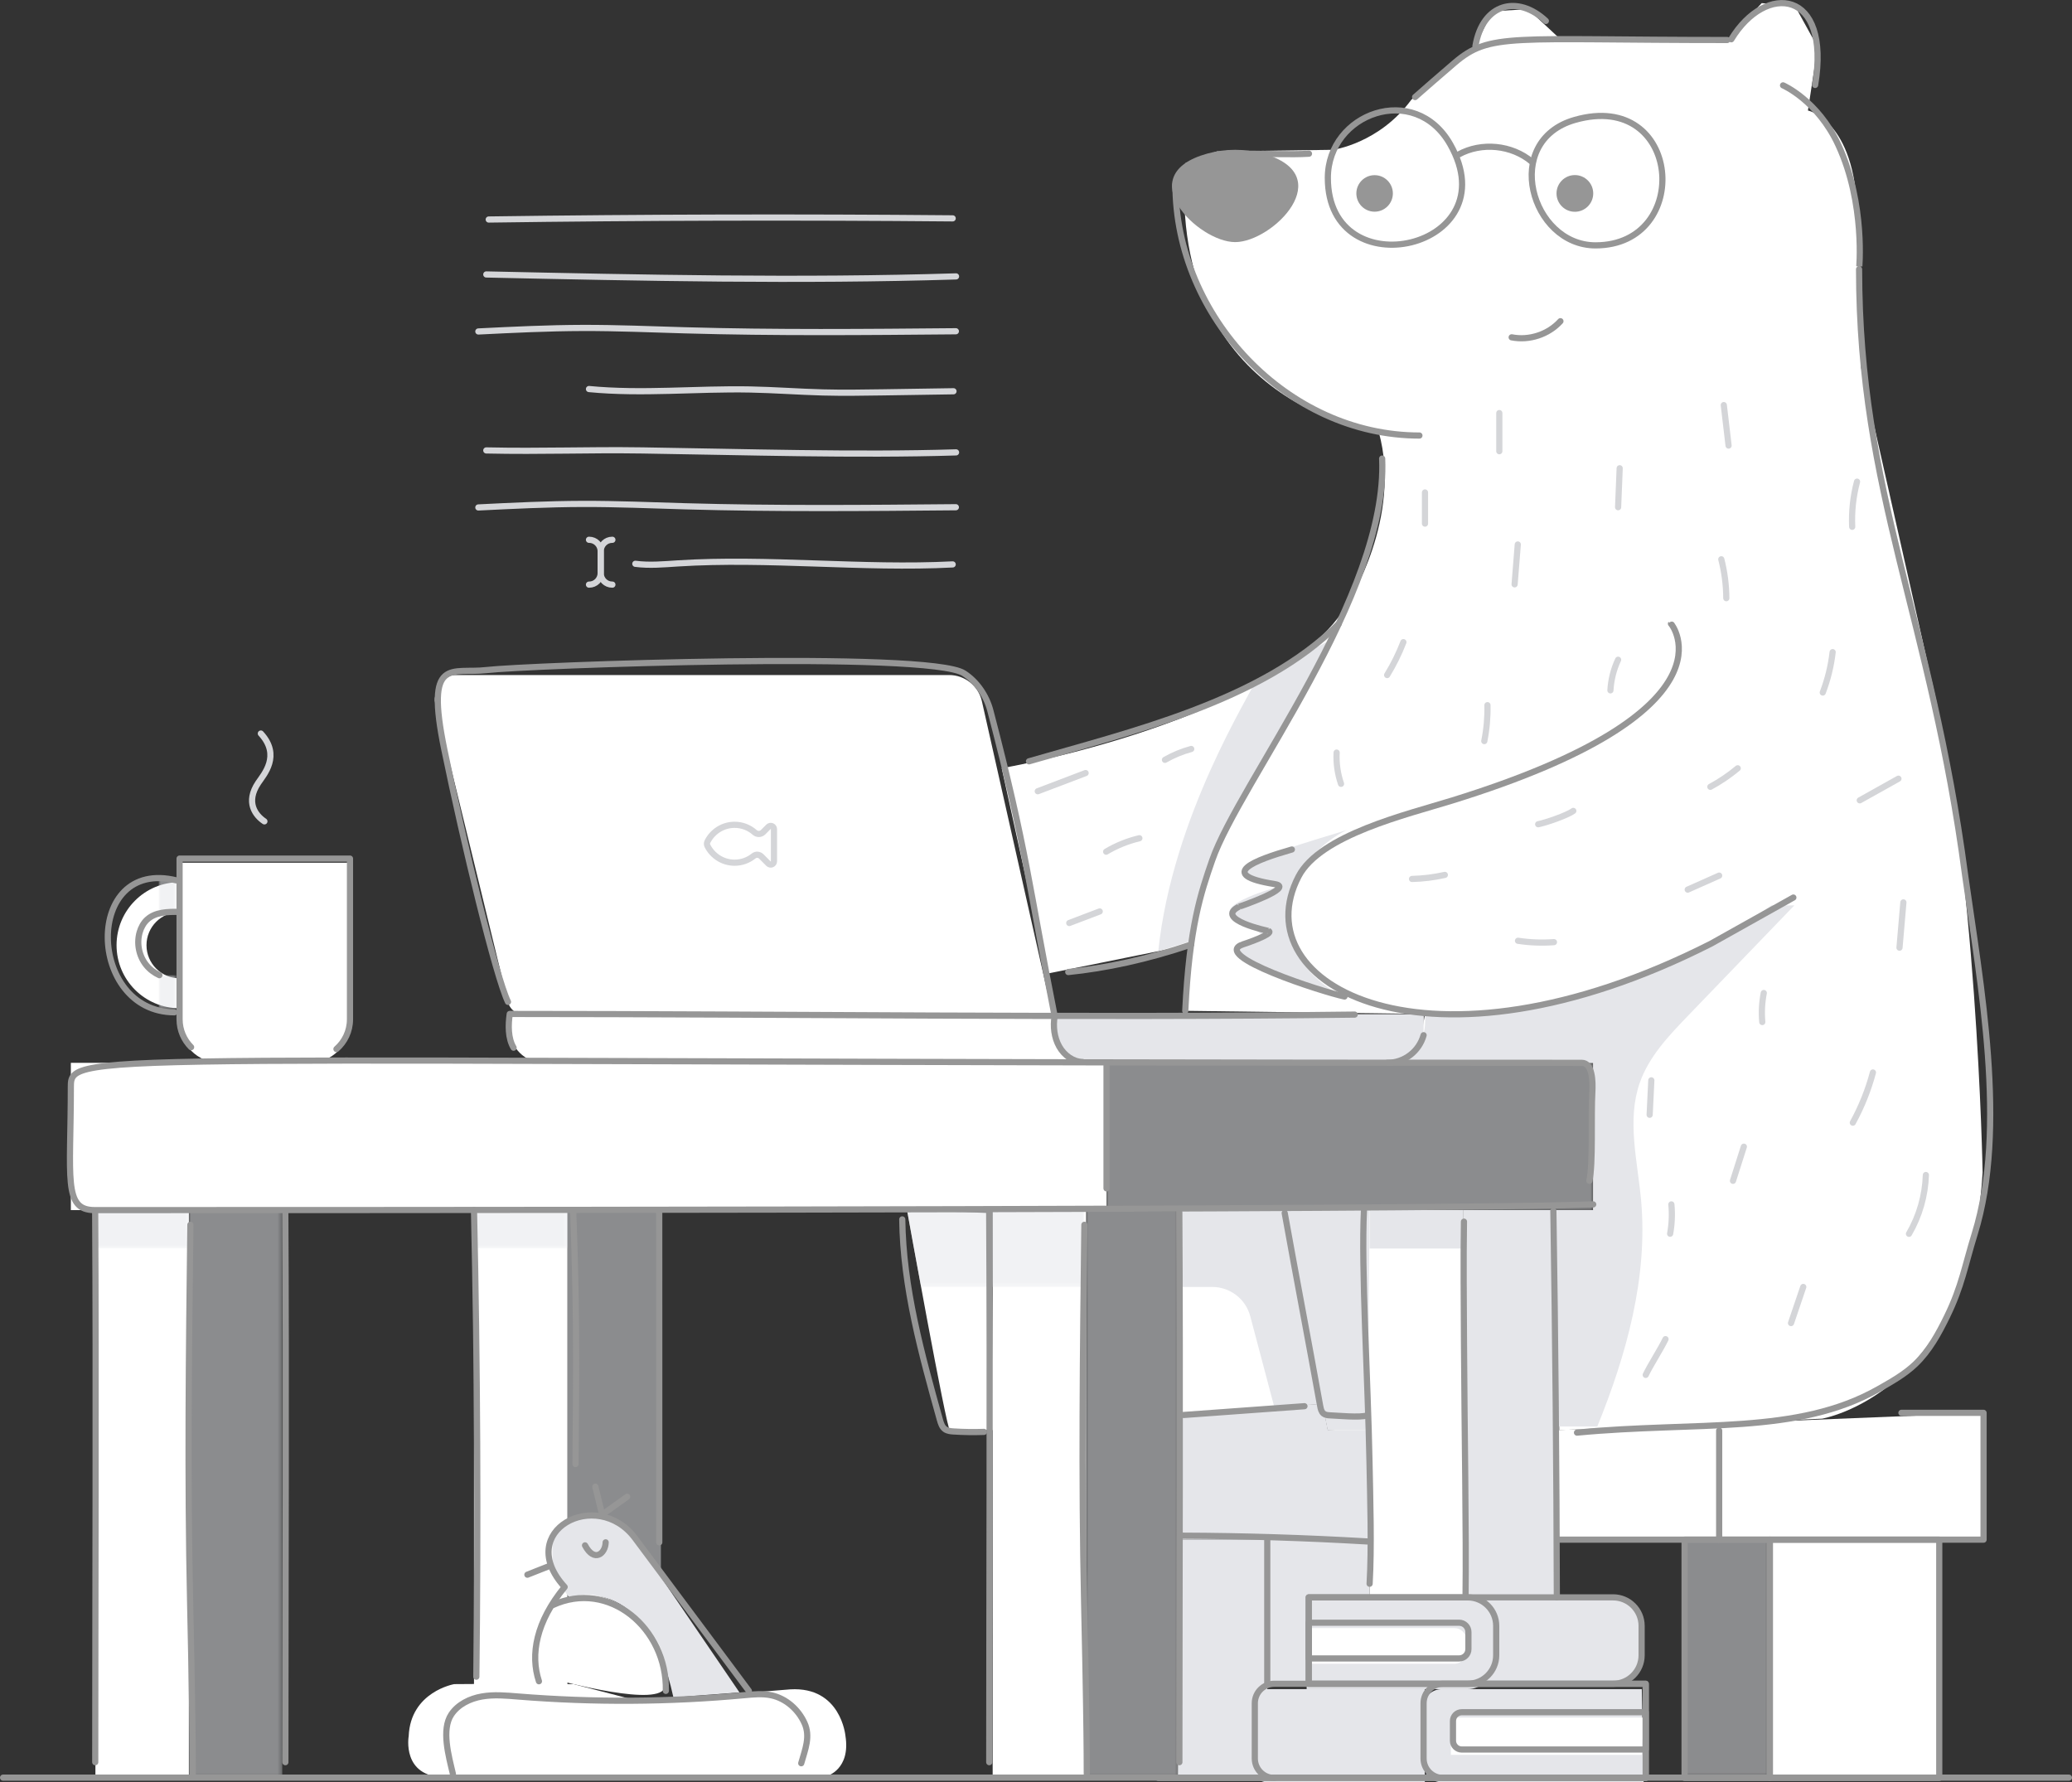 <?xml version="1.0" encoding="UTF-8"?>
<svg width="503.119px" height="432.755px" viewBox="0 0 503.119 432.755" version="1.1" xmlns="http://www.w3.org/2000/svg" xmlns:xlink="http://www.w3.org/1999/xlink">
    <rect x="0" y="0" width="503.119" height="432.755" fill="#333333" stroke="none"/>
    <title>Group 184</title>
    <defs>
        <polygon id="path-1" points="0 0 118.179 0 118.179 35.759 0 35.759"></polygon>
        <polygon id="path-3" points="0 0 22.693 0 22.693 137.88 0 137.88"></polygon>
        <polygon id="path-5" points="0 5.68434189e-14 4.272 5.68434189e-14 4.272 8.296 0 8.296"></polygon>
        <polygon id="path-7" points="0 0 4.272 0 4.272 8.296 0 8.296"></polygon>
        <polygon id="path-9" points="0 0 22.694 0 22.694 137.88 0 137.88"></polygon>
        <polygon id="path-11" points="0 0 43.094 0 43.094 18.658 0 18.658"></polygon>
        <polygon id="path-13" points="0 0 22.693 0 22.693 9.329 0 9.329"></polygon>
        <polygon id="path-15" points="-7.10542736e-15 0 22.692 0 22.692 9.329 -7.10542736e-15 9.329"></polygon>
        <polygon id="path-17" points="0 0 20.617 0 20.617 57.684 0 57.684"></polygon>
    </defs>
    <g id="Page-1" stroke="none" stroke-width="1" fill="none" fill-rule="evenodd">
        <g id="Group-184" transform="translate(0.75, 0.755)">
            <g id="Group-60" transform="translate(16.453, 0.001)">
                <path d="M239.322,245.531 L109.926,245.531 C108.114,245.531 106.544,244.276 106.145,242.507 L88.442,169.825 C87.896,167.402 90.638,163.15 93.122,163.15 L213.271,163.15 C217.079,163.15 220.378,165.788 221.214,169.502 L237.269,240.804" id="Fill-1" fill="#FFFFFF"></path>
                <path d="M57.946,257.306 L36.236,257.306 C30.805,257.306 26.402,252.904 26.402,247.473 L26.402,208.719 L67.779,208.719 L67.779,247.473 C67.779,252.904 63.377,257.306 57.946,257.306" id="Fill-3" fill="#FFFFFF"></path>
                <path d="M26.402,236.779 L26.402,236.779 C21.965,236.779 18.369,233.181 18.369,228.744 C18.369,224.309 21.965,220.712 26.402,220.712 L26.402,213.442 C17.95,213.442 11.098,220.293 11.098,228.744 C11.098,237.196 17.95,244.048 26.402,244.048 L26.402,236.779 Z" id="Fill-4" fill="#FFFFFF"></path>
                <polygon id="Fill-5" fill="#E5E6EA" points="300.578 408.079 300.578 387.096 315.363 387.096 315.363 373.085 290.512 373.085 290.512 408.08"></polygon>
                <path d="M203.037,293.065 C203.037,293.065 212.647,346.487 213.44,346.487 L224.106,346.487 L223.439,293.786 L203.037,293.065 Z" id="Fill-6" fill="#FFFFFF"></path>
                <polygon id="Fill-7" fill="#FFFFFF" points="268.825 293.786 269.374 342.288 303.939 340.08 305.222 346.487 315.363 347.084 315.897 293.065"></polygon>
                <path d="M269.373,311.724 L277.148,311.724 C281.483,311.724 285.275,314.643 286.384,318.833 L292.213,340.848 L303.938,340.081 L305.221,346.488 L314.886,346.488 L315.362,293.065 L268.824,293.065 L269.373,311.724 Z" id="Fill-8" fill="#E5E6EA"></path>
                <polygon id="Fill-9" fill="#E5E6EA" points="290.512 430.768 268.825 430.768 269.221 373.085 290.512 373.084 290.512 408.079"></polygon>
                <polygon id="Fill-10" fill="#E5E6EA" points="305.221 346.487 315.162 346.487 315.897 373.084 268.825 373.084 269.373 342.288 303.938 340.08"></polygon>
                <path d="M381.524,22.741 C383.611,10.237 395.372,9.872 402.161,21.083 L381.524,22.741 Z" id="Fill-11" fill="#E5E6EA"></path>
                <path d="M451.373,162.552 C462.861,208.895 464.212,283.856 464.212,283.856 C461.068,337.691 425.216,343.708 425.216,343.708 L361.406,346.488 L360.748,293.065 L369.661,293.065 L369.661,257.306 L319.634,257.306 L327.573,252.716 L328.81,245.44 L270.601,244.678 L272.029,228.583 L237.004,235.664 L226.032,185.769 C226.032,185.769 293.687,174.219 310.202,145.5 C310.202,145.5 323.319,124.88 317.59,104.159 C317.59,104.159 266.315,97.977 270.601,38.876 L278.284,36.01 L306.455,35.618 C306.455,35.618 317.659,34.135 325.489,23.462 L341.06,10.437 L345.123,1.971 L353.848,1.477 L361.698,8.78 L402.193,8.959 L410.572,0 L418.651,0.699 L424.144,10.666 L421.797,26.076 C421.797,26.076 433.19,28.405 433.781,50.994 L434.673,88.39 L451.373,162.552 Z" id="Fill-12" fill="#FFFFFF"></path>
                <path d="M418.491,219.083 C409.878,228.022 401.267,236.961 392.654,245.899 C387.976,250.755 383.163,255.825 380.947,262.193 C377.805,271.223 380.409,281.085 381.277,290.605 C382.988,309.38 377.747,328.134 370.654,345.602 L360.553,345.602 L360.748,293.066 L369.661,293.066 L369.661,257.307 L321.594,257.092 C321.594,257.092 329.582,255.911 328.81,245.441 C328.81,245.441 367.735,250.405 412.925,219.083 L418.491,219.083 Z" id="Fill-13" fill="#E5E6EA"></path>
                <path d="M287.797,164.3 C286.547,167.72 267.472,197.248 264.048,230.196 L272.158,227.671 C272.158,227.671 274.464,210.505 284.969,192.36 C284.969,192.36 304.665,162.838 304.851,155.161 L287.797,164.3 Z" id="Fill-14" fill="#E5E6EA"></path>
                <path d="M308.927,241.23 C305.423,240.295 270.691,229.883 288.332,227.764 C293.198,227.179 282.401,222.093 282.51,222.175 C276.804,218.848 293.779,214.389 293.671,214.437 C295.141,214.153 289.708,213.473 286.71,212.261 C278.952,209.126 305.435,202.337 309.95,200.717 C309.95,200.717 296.812,206.417 295.644,220.546 C294.475,234.674 308.927,241.23 308.927,241.23" id="Fill-15" fill="#E5E6EA"></path>
                <line x1="401.367" y1="97.602" x2="402.527" y2="107.432" id="Stroke-16" stroke="#D4D5D8" stroke-width="1.5" stroke-linecap="round" stroke-linejoin="round"></line>
                <path d="M400.758,135.041 C401.548,138.124 401.958,141.305 401.977,144.488" id="Stroke-17" stroke="#D4D5D8" stroke-width="1.5" stroke-linecap="round" stroke-linejoin="round"></path>
                <path d="M427.797,157.586 C427.411,160.938 426.602,164.241 425.397,167.393" id="Stroke-18" stroke="#D4D5D8" stroke-width="1.5" stroke-linecap="round" stroke-linejoin="round"></path>
                <path d="M443.773,188.315 C440.641,190.066 437.51,191.818 434.378,193.568" id="Stroke-19" stroke="#D4D5D8" stroke-width="1.5" stroke-linecap="round" stroke-linejoin="round"></path>
                <path d="M404.746,185.79 C402.686,187.503 400.457,189.013 398.101,190.288" id="Stroke-20" stroke="#D4D5D8" stroke-width="1.5" stroke-linecap="round" stroke-linejoin="round"></path>
                <path d="M333.628,211.677 C331.014,212.266 328.342,212.596 325.664,212.659" id="Stroke-21" stroke="#D4D5D8" stroke-width="1.5" stroke-linecap="round" stroke-linejoin="round"></path>
                <path d="M437.578,259.649 C436.449,263.887 434.806,267.988 432.695,271.834" id="Stroke-22" stroke="#D4D5D8" stroke-width="1.5" stroke-linecap="round" stroke-linejoin="round"></path>
                <path d="M450.433,284.543 C450.277,289.544 448.855,294.5 446.332,298.822" id="Stroke-23" stroke="#D4D5D8" stroke-width="1.5" stroke-linecap="round" stroke-linejoin="round"></path>
                <line x1="406.237" y1="277.667" x2="403.596" y2="285.951" id="Stroke-24" stroke="#D4D5D8" stroke-width="1.5" stroke-linecap="round" stroke-linejoin="round"></line>
                <path d="M400.243,211.849 C400.243,211.849 399.922,212.007 392.606,215.249" id="Stroke-25" stroke="#D4D5D8" stroke-width="1.5" stroke-linecap="round" stroke-linejoin="round"></path>
                <path d="M376.084,112.937 C375.957,116.091 375.829,119.244 375.702,122.398" id="Stroke-26" stroke="#D4D5D8" stroke-width="1.5" stroke-linecap="round" stroke-linejoin="round"></path>
                <path d="M360.123,228.003 C357.214,228.22 354.279,228.109 351.394,227.671" id="Stroke-27" stroke="#D4D5D8" stroke-width="1.5" stroke-linecap="round" stroke-linejoin="round"></path>
                <line x1="383.767" y1="261.56" x2="383.362" y2="269.922" id="Stroke-28" stroke="#D4D5D8" stroke-width="1.5" stroke-linecap="round" stroke-linejoin="round"></line>
                <path d="M388.638,291.683 C388.862,294.055 388.761,296.457 388.336,298.801" id="Stroke-29" stroke="#D4D5D8" stroke-width="1.5" stroke-linecap="round" stroke-linejoin="round"></path>
                <line x1="328.81" y1="118.815" x2="328.81" y2="126.383" id="Stroke-30" stroke="#D4D5D8" stroke-width="1.5" stroke-linecap="round" stroke-linejoin="round"></line>
                <path d="M307.355,181.975 C307.222,184.541 307.587,187.133 308.423,189.563" id="Stroke-31" stroke="#D4D5D8" stroke-width="1.5" stroke-linecap="round" stroke-linejoin="round"></path>
                <path d="M375.702,159.434 C374.613,161.762 373.976,164.3 373.836,166.865" id="Stroke-32" stroke="#D4D5D8" stroke-width="1.5" stroke-linecap="round" stroke-linejoin="round"></path>
                <path d="M323.568,155.161 C322.499,157.937 321.175,160.614 319.619,163.149" id="Stroke-33" stroke="#D4D5D8" stroke-width="1.5" stroke-linecap="round" stroke-linejoin="round"></path>
                <path d="M343.978,170.462 C344.042,173.386 343.784,176.318 343.209,179.186" id="Stroke-34" stroke="#D4D5D8" stroke-width="1.5" stroke-linecap="round" stroke-linejoin="round"></path>
                <path d="M259.457,202.773 C256.623,203.443 253.892,204.548 251.391,206.038" id="Stroke-35" stroke="#D4D5D8" stroke-width="1.5" stroke-linecap="round" stroke-linejoin="round"></path>
                <line x1="346.858" y1="99.538" x2="346.858" y2="108.802" id="Stroke-36" stroke="#D4D5D8" stroke-width="1.5" stroke-linecap="round" stroke-linejoin="round"></line>
                <path d="M351.343,131.448 C351.222,132.962 350.691,139.611 350.571,141.125" id="Stroke-37" stroke="#D4D5D8" stroke-width="1.5" stroke-linecap="round" stroke-linejoin="round"></path>
                <line x1="420.662" y1="311.724" x2="417.689" y2="320.493" id="Stroke-38" stroke="#D4D5D8" stroke-width="1.5" stroke-linecap="round" stroke-linejoin="round"></line>
                <path d="M387.215,324.397 C386.031,326.873 383.591,330.601 382.407,333.077" id="Stroke-39" stroke="#D4D5D8" stroke-width="1.5" stroke-linecap="round" stroke-linejoin="round"></path>
                <line x1="246.404" y1="186.946" x2="234.785" y2="191.364" id="Stroke-40" stroke="#D4D5D8" stroke-width="1.5" stroke-linecap="round" stroke-linejoin="round"></line>
                <line x1="249.829" y1="220.546" x2="242.434" y2="223.358" id="Stroke-41" stroke="#D4D5D8" stroke-width="1.5" stroke-linecap="round" stroke-linejoin="round"></line>
                <path d="M433.72,116.195 C432.771,119.761 432.372,123.474 432.542,127.16" id="Stroke-42" stroke="#D4D5D8" stroke-width="1.5" stroke-linecap="round" stroke-linejoin="round"></path>
                <path d="M364.824,196.141 C363.257,197.26 358.182,198.997 356.294,199.374" id="Stroke-43" stroke="#D4D5D8" stroke-width="1.5" stroke-linecap="round" stroke-linejoin="round"></path>
                <path d="M265.667,183.739 C267.671,182.592 269.822,181.702 272.049,181.099" id="Stroke-44" stroke="#D4D5D8" stroke-width="1.5" stroke-linecap="round" stroke-linejoin="round"></path>
                <path d="M410.711,247.404 C410.498,245.053 410.621,242.671 411.074,240.353" id="Stroke-45" stroke="#D4D5D8" stroke-width="1.5" stroke-linecap="round" stroke-linejoin="round"></path>
                <path d="M444.974,218.35 C444.659,222.017 444.343,225.683 444.028,229.349" id="Stroke-46" stroke="#D4D5D8" stroke-width="1.5" stroke-linecap="round" stroke-linejoin="round"></path>
                <path d="M169.381,200.013 L168.111,201.294 C167.546,201.863 166.642,201.883 166.041,201.353 C164.74,200.207 163.041,199.513 161.178,199.513 C158.298,199.513 155.803,201.171 154.579,203.593 C154.414,203.916 154.414,204.31 154.579,204.635 C155.803,207.056 158.299,208.714 161.178,208.714 C162.928,208.714 164.533,208.1 165.799,207.076 C166.356,206.626 167.175,206.707 167.68,207.217 L169.381,208.933 C169.878,209.433 170.733,209.081 170.733,208.376 L170.733,200.569 C170.733,199.863 169.878,199.512 169.381,200.013" id="Stroke-47" stroke="#D4D5D8" stroke-width="1.5" stroke-linecap="round" stroke-linejoin="round"></path>
                <path d="M125.813,130.308 L125.858,130.308 C127.402,130.308 128.655,131.56 128.655,133.105 L128.655,138.397 C128.655,139.942 127.402,141.194 125.858,141.194 L125.813,141.194" id="Stroke-48" stroke="#D4D5D8" stroke-width="1.5" stroke-linecap="round" stroke-linejoin="round"></path>
                <path d="M131.496,141.194 L131.451,141.194 C129.907,141.194 128.654,139.942 128.654,138.397 L128.654,133.105 C128.654,131.56 129.907,130.308 131.451,130.308 L131.496,130.308" id="Stroke-49" stroke="#D4D5D8" stroke-width="1.5" stroke-linecap="round" stroke-linejoin="round"></path>
                <path d="M101.47,52.545 C139.019,52.018 176.574,51.924 214.125,52.264" id="Stroke-50" stroke="#D4D5D8" stroke-width="1.5" stroke-linecap="round" stroke-linejoin="round"></path>
                <path d="M100.879,65.885 C138.892,66.708 176.948,67.532 214.942,66.356" id="Stroke-51" stroke="#D4D5D8" stroke-width="1.5" stroke-linecap="round" stroke-linejoin="round"></path>
                <path d="M98.951,79.728 C107.386,79.311 115.837,78.893 124.313,78.871 C132.591,78.85 140.852,79.206 149.117,79.444 C171.013,80.075 192.967,79.875 214.896,79.675" id="Stroke-52" stroke="#D4D5D8" stroke-width="1.5" stroke-linecap="round" stroke-linejoin="round"></path>
                <path d="M100.879,108.613 C114.563,108.909 125.135,108.41 138.824,108.613 C163.165,108.974 190.625,109.836 214.942,109.084" id="Stroke-53" stroke="#D4D5D8" stroke-width="1.5" stroke-linecap="round" stroke-linejoin="round"></path>
                <path d="M98.951,122.456 C107.386,122.039 115.837,121.621 124.313,121.599 C132.591,121.578 140.852,121.934 149.117,122.172 C171.013,122.803 192.967,122.603 214.896,122.403" id="Stroke-54" stroke="#D4D5D8" stroke-width="1.5" stroke-linecap="round" stroke-linejoin="round"></path>
                <path d="M125.813,93.706 C138.753,94.957 151.898,93.561 164.955,93.813 C170.842,93.927 176.706,94.376 182.591,94.53 C187.473,94.658 192.361,94.583 197.245,94.507 C202.937,94.42 208.629,94.332 214.322,94.244" id="Stroke-55" stroke="#D4D5D8" stroke-width="1.5" stroke-linecap="round" stroke-linejoin="round"></path>
                <path d="M137.066,136.138 C140.451,136.59 143.957,136.262 147.4,136.042 C169.228,134.651 192.256,137.406 214.124,136.286" id="Stroke-56" stroke="#D4D5D8" stroke-width="1.5" stroke-linecap="round" stroke-linejoin="round"></path>
                <path d="M320.176,257.306 L114.862,257.306 C110.283,257.306 106.572,253.594 106.572,249.016 L106.572,245.531 L328.466,245.531 L328.466,249.016 C328.466,253.594 324.755,257.306 320.176,257.306" id="Fill-57" fill="#FFFFFF"></path>
                <path d="M320.329,257.306 L247.46,257.306 C242.966,257.306 239.322,253.663 239.322,249.169 L239.322,245.531 L328.466,245.531 L328.466,249.169 C328.466,253.663 324.823,257.306 320.329,257.306" id="Fill-58" fill="#E5E6EA"></path>
                <polygon id="Fill-59" fill="#FFFFFF" points="-2.13162821e-14 293.066 251.481 293.066 251.481 257.307 -2.13162821e-14 257.307"></polygon>
            </g>
            <g id="Group-66" transform="translate(22.42, 257.307)">
                <g id="Group-63" transform="translate(245.515, 0)">
                    <mask id="mask-2" fill="white">
                        <use xlink:href="#path-1"></use>
                    </mask>
                    <g id="Clip-62"></g>
                    <polygon id="Fill-61" fill-opacity="0.5" fill="#E5E6EA" mask="url(#mask-2)" points="0 35.759 118.18 35.759 118.18 0 0 0"></polygon>
                </g>
                <polygon id="Fill-64" fill="#FFFFFF" points="-1.13686838e-13 173.639 22.693 173.639 22.693 35.758 -1.13686838e-13 35.758"></polygon>
            </g>
            <g id="Group-69" transform="translate(45.112, 293.066)">
                <mask id="mask-4" fill="white">
                    <use xlink:href="#path-3"></use>
                </mask>
                <g id="Clip-68"></g>
                <polygon id="Fill-67" fill-opacity="0.5" fill="#E5E6EA" mask="url(#mask-4)" points="-0 137.88 22.693 137.88 22.693 -0.001 -0 -0.001"></polygon>
            </g>
            <g id="Group-79" transform="translate(37.793, 212.456)">
                <g id="Group-76" transform="translate(0, 0)">
                    <g id="Group-72" transform="translate(0, -0)">
                        <mask id="mask-6" fill="white">
                            <use xlink:href="#path-5"></use>
                        </mask>
                        <g id="Clip-71"></g>
                        <polygon id="Fill-70" fill-opacity="0.5" fill="#E5E6EA" mask="url(#mask-6)" points="0 8.296 4.272 8.296 4.272 5.68434189e-14 0 5.68434189e-14"></polygon>
                    </g>
                    <g id="Group-75" transform="translate(0, 23.569)">
                        <mask id="mask-8" fill="white">
                            <use xlink:href="#path-7"></use>
                        </mask>
                        <g id="Clip-74"></g>
                        <polygon id="Fill-73" fill-opacity="0.5" fill="#E5E6EA" mask="url(#mask-8)" points="0 8.296 4.272 8.296 4.272 0 0 0"></polygon>
                    </g>
                </g>
                <polygon id="Fill-77" fill="#FFFFFF" points="76.55 218.49 99.243 218.49 99.243 80.609 76.55 80.609"></polygon>
            </g>
            <g id="Group-84" transform="translate(137.036, 293.065)">
                <polygon id="Fill-80" fill-opacity="0.5" fill="#E5E6EA" points="0 0.001 22.693 0.001 22.693 88.526 0 88.526"></polygon>
                <polygon id="Fill-82" fill="#FFFFFF" points="103.251 137.881 125.944 137.881 125.944 0 103.251 0"></polygon>
            </g>
            <g id="Group-91" transform="translate(262.979, 293.065)">
                <g id="Group-87" transform="translate(0, 0.001)">
                    <mask id="mask-10" fill="white">
                        <use xlink:href="#path-9"></use>
                    </mask>
                    <g id="Clip-86"></g>
                    <polygon id="Fill-85" fill-opacity="0.5" fill="#E5E6EA" mask="url(#mask-10)" points="-5.68434189e-14 137.88 22.694 137.88 22.694 -0.001 -5.68434189e-14 -0.001"></polygon>
                </g>
                <polygon id="Fill-88" fill="#FFFFFF" points="68.836 94.031 91.529 94.031 91.529 0.001 68.836 0.001"></polygon>
                <polygon id="Fill-90" fill="#E5E6EA" points="68.836 9.33 91.529 9.33 91.529 0 68.836 0"></polygon>
            </g>
            <g id="Group-94" transform="translate(219.491, 293.066)">
                <mask id="mask-12" fill="white">
                    <use xlink:href="#path-11"></use>
                </mask>
                <g id="Clip-93"></g>
                <polygon id="Fill-92" fill-opacity="0.5" fill="#E5E6EA" mask="url(#mask-12)" points="3.406 18.658 43.094 18.658 43.094 -0.001 -0 -0.001"></polygon>
            </g>
            <g id="Group-97" transform="translate(114.343, 293.066)">
                <mask id="mask-14" fill="white">
                    <use xlink:href="#path-13"></use>
                </mask>
                <g id="Clip-96"></g>
                <polygon id="Fill-95" fill-opacity="0.5" fill="#E5E6EA" mask="url(#mask-14)" points="0 9.329 22.693 9.329 22.693 -0.001 0 -0.001"></polygon>
            </g>
            <g id="Group-105" transform="translate(22.42, 293.066)">
                <g id="Group-100">
                    <mask id="mask-16" fill="white">
                        <use xlink:href="#path-15"></use>
                    </mask>
                    <g id="Clip-99"></g>
                    <polygon id="Fill-98" fill-opacity="0.5" fill="#E5E6EA" mask="url(#mask-16)" points="-7.10542736e-15 9.329 22.693 9.329 22.693 -0.001 -7.10542736e-15 -0.001"></polygon>
                </g>
                <polygon id="Fill-101" fill="#E5E6EA" points="332.088 94.03 354.781 94.03 354.781 0 332.088 0"></polygon>
                <polygon id="Fill-103" fill="#FFFFFF" points="459.127 80.019 354.781 80.019 354.781 53.422 459.127 49.223"></polygon>
                <polygon id="Fill-104" fill="#FFFFFF" points="406.493 137.703 447.715 137.703 447.715 80.019 406.493 80.019"></polygon>
            </g>
            <g id="Group-108" transform="translate(408.296, 373.085)">
                <mask id="mask-18" fill="white">
                    <use xlink:href="#path-17"></use>
                </mask>
                <g id="Clip-107"></g>
                <polygon id="Fill-106" fill-opacity="0.5" fill="#E5E6EA" mask="url(#mask-18)" points="-5.68434189e-14 57.684 20.617 57.684 20.617 0 -5.68434189e-14 0"></polygon>
            </g>
            <g id="Group-183">
                <path d="M151.539,370.155 C151.539,370.155 138.172,361.286 133.373,373.295 L133.455,381.591 L137.533,387.243 C137.533,387.243 156.047,380.299 162.767,411.383 L178.803,410.172 L151.539,370.155 Z" id="Fill-109" fill="#E5E6EA"></path>
                <path d="M122.182,408.079 L109.536,408.163 C109.536,408.163 98.922,409.992 98.488,420.808 C98.488,420.808 96.723,430.668 107.206,430.769 L200.062,430.472 C200.062,430.472 205.847,428.89 204.533,420.688 C204.533,420.688 203.441,408.698 191.122,409.435 L154.727,412.379 L138.518,408.163 L122.182,408.079 Z" id="Fill-111" fill="#FFFFFF"></path>
                <path d="M131.705,406.434 C136.688,407.79 159.693,413.86 160.713,408.82 C163.486,395.126 146.623,383.799 138.809,386.902 C130.392,390.245 127.17,405.2 131.705,406.434" id="Fill-113" fill="#FFFFFF"></path>
                <path d="M345.223,432 L306.971,432 C305.018,432 303.434,430.417 303.434,428.463 L303.434,412.914 C303.434,410.96 305.018,409.377 306.971,409.377 L345.223,409.377 L345.223,432 Z" id="Fill-114" fill="#E5E6EA"></path>
                <path d="M398.353,432 L349.385,432 C347.059,432 345.175,430.331 345.175,428.272 L345.175,413.105 C345.175,411.046 347.059,409.377 349.385,409.377 L397.907,409.377" id="Fill-115" fill="#E5E6EA"></path>
                <polygon id="Fill-116" fill="#FFFFFF" points="397.907 425.339 351.55 425.339 351.55 416.283 398.353 416.283"></polygon>
                <path d="M390.845,408.163 L316.526,408.163 L316.526,387.598 L390.845,387.598 C394.442,387.598 397.357,390.513 397.357,394.109 L397.357,401.651 C397.357,405.248 394.442,408.163 390.845,408.163" id="Fill-117" fill="#E5E6EA"></path>
                <path d="M355.538,409.378 L316.525,409.378 L316.525,387.598 L355.538,387.598 C359.134,387.598 362.05,390.514 362.05,394.109 L362.05,402.866 C362.05,406.463 359.134,409.378 355.538,409.378" id="Fill-118" fill="#E5E6EA"></path>
                <path d="M352.401,403.221 L316.525,403.221 L316.525,394.55 L352.401,394.55 C354.002,394.55 355.301,395.849 355.301,397.45 L355.301,400.321 C355.301,401.922 354.002,403.221 352.401,403.221" id="Fill-119" fill="#FFFFFF"></path>
                <path d="M305.942,36.539 C324.563,41.7 308.301,58.03 299.166,58.03 C290.151,58.03 273.685,41.724 292.392,36.539 C296.815,35.312 301.519,35.312 305.942,36.539" id="Fill-120" fill="#969696"></path>
                <path d="M377.201,46.21 C377.201,48.671 379.196,50.666 381.657,50.666 C384.118,50.666 386.114,48.671 386.114,46.21 C386.114,43.749 384.118,41.754 381.657,41.754 C379.196,41.754 377.201,43.749 377.201,46.21" id="Fill-121" fill="#969696"></path>
                <path d="M328.597,46.21 C328.597,48.658 330.582,50.644 333.031,50.644 C335.479,50.644 337.463,48.658 337.463,46.21 C337.463,43.762 335.479,41.776 333.031,41.776 C330.582,41.776 328.597,43.762 328.597,46.21" id="Fill-122" fill="#969696"></path>
                <path d="M439.998,19.869 C443.879,-3.44 427.995,-5.017 419.639,8.78" id="Stroke-123" stroke="#969696" stroke-width="1.5" stroke-linecap="round" stroke-linejoin="round"></path>
                <path d="M284.673,44.053 C284.673,76.131 311.832,104.995 343.911,104.995" id="Stroke-124" stroke="#969696" stroke-width="1.5" stroke-linecap="round" stroke-linejoin="round"></path>
                <path d="M317.092,36.565 C312.755,36.84 306.8,36.542 297.296,36.542" id="Stroke-125" stroke="#969696" stroke-width="1.5" stroke-linecap="round" stroke-linejoin="round"></path>
                <path d="M418.646,8.959 C365.919,8.959 361.102,7.1 352.408,14.525 C348.65,17.734 345.53,20.473 342.863,22.808" id="Stroke-126" stroke="#969696" stroke-width="1.5" stroke-linecap="round" stroke-linejoin="round"></path>
                <path d="M357.514,10.438 C359.271,-0.088 367.883,-2.012 374.614,4.331" id="Stroke-127" stroke="#969696" stroke-width="1.5" stroke-linecap="round" stroke-linejoin="round"></path>
                <path d="M366.309,81.149 C370.573,81.994 375.23,80.456 378.151,77.236" id="Stroke-128" stroke="#969696" stroke-width="1.5" stroke-linecap="round" stroke-linejoin="round"></path>
                <path d="M334.86,110.588 C336.34,143.664 300.133,189.314 293.61,208.077 C290.812,216.125 288.041,224.358 287.054,244.678" id="Stroke-129" stroke="#969696" stroke-width="1.5" stroke-linecap="round" stroke-linejoin="round"></path>
                <path d="M321.674,42.449 C321.674,26.743 342.787,19.059 351.413,34.325 C365.72,59.642 321.674,69.657 321.674,42.449 Z" id="Stroke-130" stroke="#969696" stroke-width="1.5" stroke-linecap="round" stroke-linejoin="round"></path>
                <path d="M386.673,58.821 C371,58.821 363.784,33.456 381.657,28.358 C407.639,20.946 410.384,58.821 386.673,58.821 Z" id="Stroke-131" stroke="#969696" stroke-width="1.5" stroke-linecap="round" stroke-linejoin="round"></path>
                <path d="M386.113,291.683 C380.755,291.683 385.738,293.066 22.224,293.066 C14.527,293.066 16.453,285.259 16.453,263.077 C16.453,254.1 19.829,257.307 383.346,257.307 C385.911,257.307 386.045,261.768 385.899,264.331 C385.557,270.36 386.113,281.81 385.182,285.952" id="Stroke-132" stroke="#969696" stroke-width="1.5" stroke-linecap="round" stroke-linejoin="round"></path>
                <line x1="267.934" y1="287.796" x2="267.934" y2="257.307" id="Stroke-133" stroke="#969696" stroke-width="1.5" stroke-linecap="round" stroke-linejoin="round"></line>
                <polygon id="Stroke-134" stroke="#969696" stroke-width="1.5" stroke-linecap="round" stroke-linejoin="round" points="428.996 430.946 470.135 430.946 470.135 373.085 428.996 373.085"></polygon>
                <polygon id="Stroke-135" stroke="#969696" stroke-width="1.5" stroke-linecap="round" stroke-linejoin="round" points="408.296 430.946 428.996 430.946 428.996 373.085 408.296 373.085"></polygon>
                <polyline id="Stroke-136" stroke="#969696" stroke-width="1.5" stroke-linecap="round" stroke-linejoin="round" points="460.954 342.289 480.895 342.289 480.895 373.085 377.859 373.085"></polyline>
                <line x1="416.696" y1="346.606" x2="416.696" y2="373.085" id="Stroke-137" stroke="#969696" stroke-width="1.5" stroke-linecap="round" stroke-linejoin="round"></line>
                <path d="M328.199,245.596 C262.564,246.421 188.664,245.44 123.023,245.44 C122.64,248.1 122.575,251.332 123.958,253.635" id="Stroke-138" stroke="#969696" stroke-width="1.5" stroke-linecap="round" stroke-linejoin="round"></path>
                <path d="M344.927,250.598 C343.85,254.468 340.3,257.307 336.087,257.307" id="Stroke-139" stroke="#969696" stroke-width="1.5" stroke-linecap="round" stroke-linejoin="round"></path>
                <path d="M249.106,184.099 C273.116,177.11 305.676,169.55 324.328,150.691" id="Stroke-140" stroke="#969696" stroke-width="1.5" stroke-linecap="round" stroke-linejoin="round"></path>
                <path d="M288.482,228.584 C277.785,232.201 267.765,234.337 258.638,235.262" id="Stroke-141" stroke="#969696" stroke-width="1.5" stroke-linecap="round" stroke-linejoin="round"></path>
                <path d="M434.71,217.178 L414.689,228.387 C345.988,263.188 300.784,238.461 314.574,212.028 C319.823,201.967 340.888,197.015 351.862,193.618 C422.281,171.811 405.059,150.605 404.99,150.691" id="Stroke-142" stroke="#969696" stroke-width="1.5" stroke-linecap="round" stroke-linejoin="round"></path>
                <path d="M312.936,205.509 C303.89,208.098 294.534,211.655 308.791,213.914 C313.871,214.719 300.003,219.47 300.124,219.392 C293.902,222.485 307.295,225.314 307.186,225.255 C308.702,225.678 304.341,227.474 301.114,228.526 C292.761,231.248 320.649,240.154 325.719,241.209" id="Stroke-143" stroke="#969696" stroke-width="1.5" stroke-linecap="round" stroke-linejoin="round"></path>
                <path d="M133.455,388.983 C147.039,382.676 161.285,394.597 160.928,409.799" id="Stroke-144" stroke="#969696" stroke-width="1.5" stroke-linecap="round" stroke-linejoin="round"></path>
                <path d="M130.113,407.467 C127.989,401.048 129.398,393.031 136.362,384.576 C123.946,371.031 144.141,360.23 153.46,372.733 L181.086,409.8" id="Stroke-145" stroke="#969696" stroke-width="1.5" stroke-linecap="round" stroke-linejoin="round"></path>
                <line x1="132.925" y1="379.376" x2="127.309" y2="381.592" id="Stroke-146" stroke="#969696" stroke-width="1.5" stroke-linecap="round" stroke-linejoin="round"></line>
                <path d="M146.315,373.732 C146.268,376.458 143.564,378.738 141.304,374.473" id="Stroke-147" stroke="#969696" stroke-width="1.5" stroke-linecap="round" stroke-linejoin="round"></path>
                <polyline id="Stroke-148" stroke="#969696" stroke-width="1.5" stroke-linecap="round" stroke-linejoin="round" points="143.81 360.213 145.465 367.017 151.539 362.664"></polyline>
                <path d="M80.944,253.959 C82.959,252.205 84.232,249.622 84.232,246.742 L84.232,207.719 L42.855,207.719 L42.855,246.742 C42.855,249.383 43.925,251.774 45.656,253.505" id="Stroke-149" stroke="#969696" stroke-width="1.5" stroke-linecap="round" stroke-linejoin="round"></path>
                <path d="M63.45,198.677 C61.304,197.245 58.782,194.062 61.966,189.311 C63.303,187.316 67.518,182.701 62.587,177.354" id="Stroke-150" stroke="#D4D5D8" stroke-width="1.5" stroke-linecap="round" stroke-linejoin="round"></path>
                <path d="M398.859,430.947 L308.665,430.947 C306.056,430.947 303.94,428.832 303.94,426.222 L303.94,412.805 C303.94,410.195 306.056,408.08 308.665,408.08 L398.859,408.08 L398.859,430.947 Z" id="Stroke-151" stroke="#969696" stroke-width="1.5" stroke-linecap="round" stroke-linejoin="round"></path>
                <path d="M398.859,430.947 L349.645,430.947 C347.035,430.947 344.919,428.832 344.919,426.222 L344.919,412.805 C344.919,410.195 347.035,408.08 349.645,408.08 L398.859,408.08 L398.859,430.947 Z" id="Stroke-152" stroke="#969696" stroke-width="1.5" stroke-linecap="round" stroke-linejoin="round"></path>
                <path d="M354.196,424.041 L398.859,424.041 L398.859,414.985 L354.196,414.985 C353.014,414.985 352.056,415.943 352.056,417.125 L352.056,421.901 C352.056,423.083 353.014,424.041 354.196,424.041 Z" id="Stroke-153" stroke="#969696" stroke-width="1.5" stroke-linecap="round" stroke-linejoin="round"></path>
                <path d="M390.943,387.096 L317.031,387.096 L317.031,408.079 L390.943,408.079 C394.764,408.079 397.863,404.982 397.863,401.16 L397.863,394.016 C397.863,390.194 394.764,387.096 390.943,387.096 Z" id="Stroke-154" stroke="#969696" stroke-width="1.5" stroke-linecap="round" stroke-linejoin="round"></path>
                <path d="M355.636,387.096 L317.031,387.096 L317.031,408.079 L355.636,408.079 C359.457,408.079 362.555,404.982 362.555,401.16 L362.555,394.016 C362.555,390.194 359.457,387.096 355.636,387.096 Z" id="Stroke-155" stroke="#969696" stroke-width="1.5" stroke-linecap="round" stroke-linejoin="round"></path>
                <path d="M353.547,401.923 L317.031,401.923 L317.031,393.253 L353.547,393.253 C354.795,393.253 355.807,394.264 355.807,395.513 L355.807,399.663 C355.807,400.912 354.795,401.923 353.547,401.923 Z" id="Stroke-156" stroke="#969696" stroke-width="1.5" stroke-linecap="round" stroke-linejoin="round"></path>
                <line x1="306.965" y1="373.085" x2="306.965" y2="408.08" id="Stroke-157" stroke="#969696" stroke-width="1.5" stroke-linecap="round" stroke-linejoin="round"></line>
                <line x1="280.501" y1="430.947" x2="308.666" y2="430.947" id="Stroke-158" stroke="#969696" stroke-width="1.5" stroke-linecap="round" stroke-linejoin="round"></line>
                <line x1="501.619" y1="430.869" x2="0" y2="430.869" id="Stroke-159" stroke="#969696" stroke-width="1.5" stroke-linecap="round" stroke-linejoin="round"></line>
                <path d="M109.227,429.968 C108.206,425.655 106.383,419.214 108.838,415.523 C110.474,413.065 113.36,411.668 116.27,411.163 C119.18,410.659 122.161,410.935 125.104,411.173 C143.37,412.644 161.764,412.533 180.011,410.843 C182.203,410.639 184.437,410.416 186.588,410.885 C190.112,411.653 193.087,414.307 194.584,417.587 C196.081,420.868 194.788,423.904 193.804,427.374" id="Stroke-160" stroke="#969696" stroke-width="1.5" stroke-linecap="round" stroke-linejoin="round"></path>
                <path d="M114.343,293.066 C115.18,330.599 115.372,368.609 114.915,406.36" id="Stroke-161" stroke="#969696" stroke-width="1.5" stroke-linecap="round" stroke-linejoin="round"></path>
                <path d="M159.324,293.066 C159.34,319.79 159.344,346.854 159.335,373.733" id="Stroke-162" stroke="#969696" stroke-width="1.5" stroke-linecap="round" stroke-linejoin="round"></path>
                <path d="M138.428,293.066 C139.265,316.438 139.242,326.909 139,354.731" id="Stroke-163" stroke="#969696" stroke-width="1.5" stroke-linecap="round" stroke-linejoin="round"></path>
                <path d="M68.527,293.585 C68.784,333.822 68.55,387.097 68.543,427.115" id="Stroke-164" stroke="#969696" stroke-width="1.5" stroke-linecap="round" stroke-linejoin="round"></path>
                <path d="M22.359,293.585 C22.616,333.822 22.382,387.097 22.375,427.115" id="Stroke-165" stroke="#969696" stroke-width="1.5" stroke-linecap="round" stroke-linejoin="round"></path>
                <path d="M45.479,296.633 C45.108,327.22 44.737,357.836 45.415,388.402 C46.354,430.764 45.906,429.978 46.138,430.77" id="Stroke-166" stroke="#969696" stroke-width="1.5" stroke-linecap="round" stroke-linejoin="round"></path>
                <path d="M285.608,293.585 C285.865,333.822 285.631,387.097 285.624,427.115" id="Stroke-167" stroke="#969696" stroke-width="1.5" stroke-linecap="round" stroke-linejoin="round"></path>
                <path d="M239.44,293.585 C239.697,333.822 239.464,387.097 239.457,427.115" id="Stroke-168" stroke="#969696" stroke-width="1.5" stroke-linecap="round" stroke-linejoin="round"></path>
                <path d="M262.56,296.633 C262.189,327.22 261.818,357.836 262.496,388.402 C263.435,430.764 262.987,429.978 263.219,430.77" id="Stroke-169" stroke="#969696" stroke-width="1.5" stroke-linecap="round" stroke-linejoin="round"></path>
                <path d="M330.446,293.066 C329.752,307.254 331.407,334.162 331.79,354.303 C331.96,363.268 332.337,374.886 331.816,383.789" id="Stroke-170" stroke="#969696" stroke-width="1.5" stroke-linecap="round" stroke-linejoin="round"></path>
                <path d="M355.113,386.591 C355.309,372.403 354.841,345.495 354.733,325.354 C354.685,316.389 354.578,304.771 354.726,295.868" id="Stroke-171" stroke="#969696" stroke-width="1.5" stroke-linecap="round" stroke-linejoin="round"></path>
                <path d="M376.438,293.258 C376.921,324.513 377.202,355.802 377.279,387.096" id="Stroke-172" stroke="#969696" stroke-width="1.5" stroke-linecap="round" stroke-linejoin="round"></path>
                <line x1="286.684" y1="342.812" x2="315.997" y2="340.681" id="Stroke-173" stroke="#969696" stroke-width="1.5" stroke-linecap="round" stroke-linejoin="round"></line>
                <path d="M286.373,372.118 C301.342,372.177 316.31,372.645 331.254,373.521" id="Stroke-174" stroke="#969696" stroke-width="1.5" stroke-linecap="round" stroke-linejoin="round"></path>
                <path d="M218.334,295.323 C218.537,311.859 223.015,328.009 227.459,343.938 C227.702,344.808 227.991,345.747 228.726,346.274 C229.315,346.696 230.078,346.767 230.801,346.813 C233.254,346.971 235.715,347.006 238.171,346.918" id="Stroke-175" stroke="#969696" stroke-width="1.5" stroke-linecap="round" stroke-linejoin="round"></path>
                <path d="M311.199,293.776 C314.071,309.727 316.942,324.676 319.814,340.627 C319.936,341.304 320.093,342.042 320.631,342.471 C321.062,342.813 321.646,342.879 322.196,342.9 C324.02,342.971 329.528,343.505 331.254,342.911" id="Stroke-176" stroke="#969696" stroke-width="1.5" stroke-linecap="round" stroke-linejoin="round"></path>
                <path d="M382.174,347.094 C411.545,344.31 435.629,347.716 455.387,336.517 C458.539,334.73 461.737,332.936 464.355,330.431 C467.721,327.209 470.002,323.036 472.044,318.848 C475.618,311.515 476.342,306.595 478.753,298.802 C486.682,273.178 480.161,238.236 476.407,211.677 C468.155,149.284 450.669,118.909 450.669,64.626 C450.669,64.755 452.283,48.796 445.625,34.43 C440.598,23.585 432.204,19.969 432.204,19.969" id="Stroke-177" stroke="#969696" stroke-width="1.5" stroke-linecap="round" stroke-linejoin="round"></path>
                <path d="M255.341,245.953 C254.903,248.471 255.235,251.195 256.46,253.358 C257.684,255.521 259.841,257.046 262.118,257.102" id="Stroke-178" stroke="#969696" stroke-width="1.5" stroke-linecap="round" stroke-linejoin="round"></path>
                <path d="M122.598,242.507 C119.664,236.405 111.887,204.34 107.139,181.232 C102.45,158.406 108.882,162.918 117.331,161.946 C127.423,160.784 224.769,157.217 233.309,162.719 C236.496,164.773 238.785,168.182 239.743,171.85 C248.676,206.038 249.056,214.424 255.341,245.952" id="Stroke-179" stroke="#969696" stroke-width="1.5" stroke-linecap="round" stroke-linejoin="round"></path>
                <path d="M353.428,36.756 C358.959,33.696 366.346,34.419 371.18,38.493" id="Stroke-180" stroke="#969696" stroke-width="1.5" stroke-linecap="round" stroke-linejoin="round"></path>
                <path d="M42.759,220.663 C40.011,220.612 36.961,220.671 34.951,222.546 C34.085,223.354 33.506,224.436 33.171,225.572 C32.372,228.282 32.984,231.368 34.757,233.568 C35.608,234.625 36.717,235.463 37.951,236.027" id="Stroke-181" stroke="#969696" stroke-width="1.5" stroke-linecap="round" stroke-linejoin="round"></path>
                <path d="M42.108,213.013 C19.497,207.451 20.405,244.959 41.584,245.041" id="Stroke-182" stroke="#969696" stroke-width="1.5" stroke-linecap="round" stroke-linejoin="round"></path>
            </g>
        </g>
    </g>
</svg>
